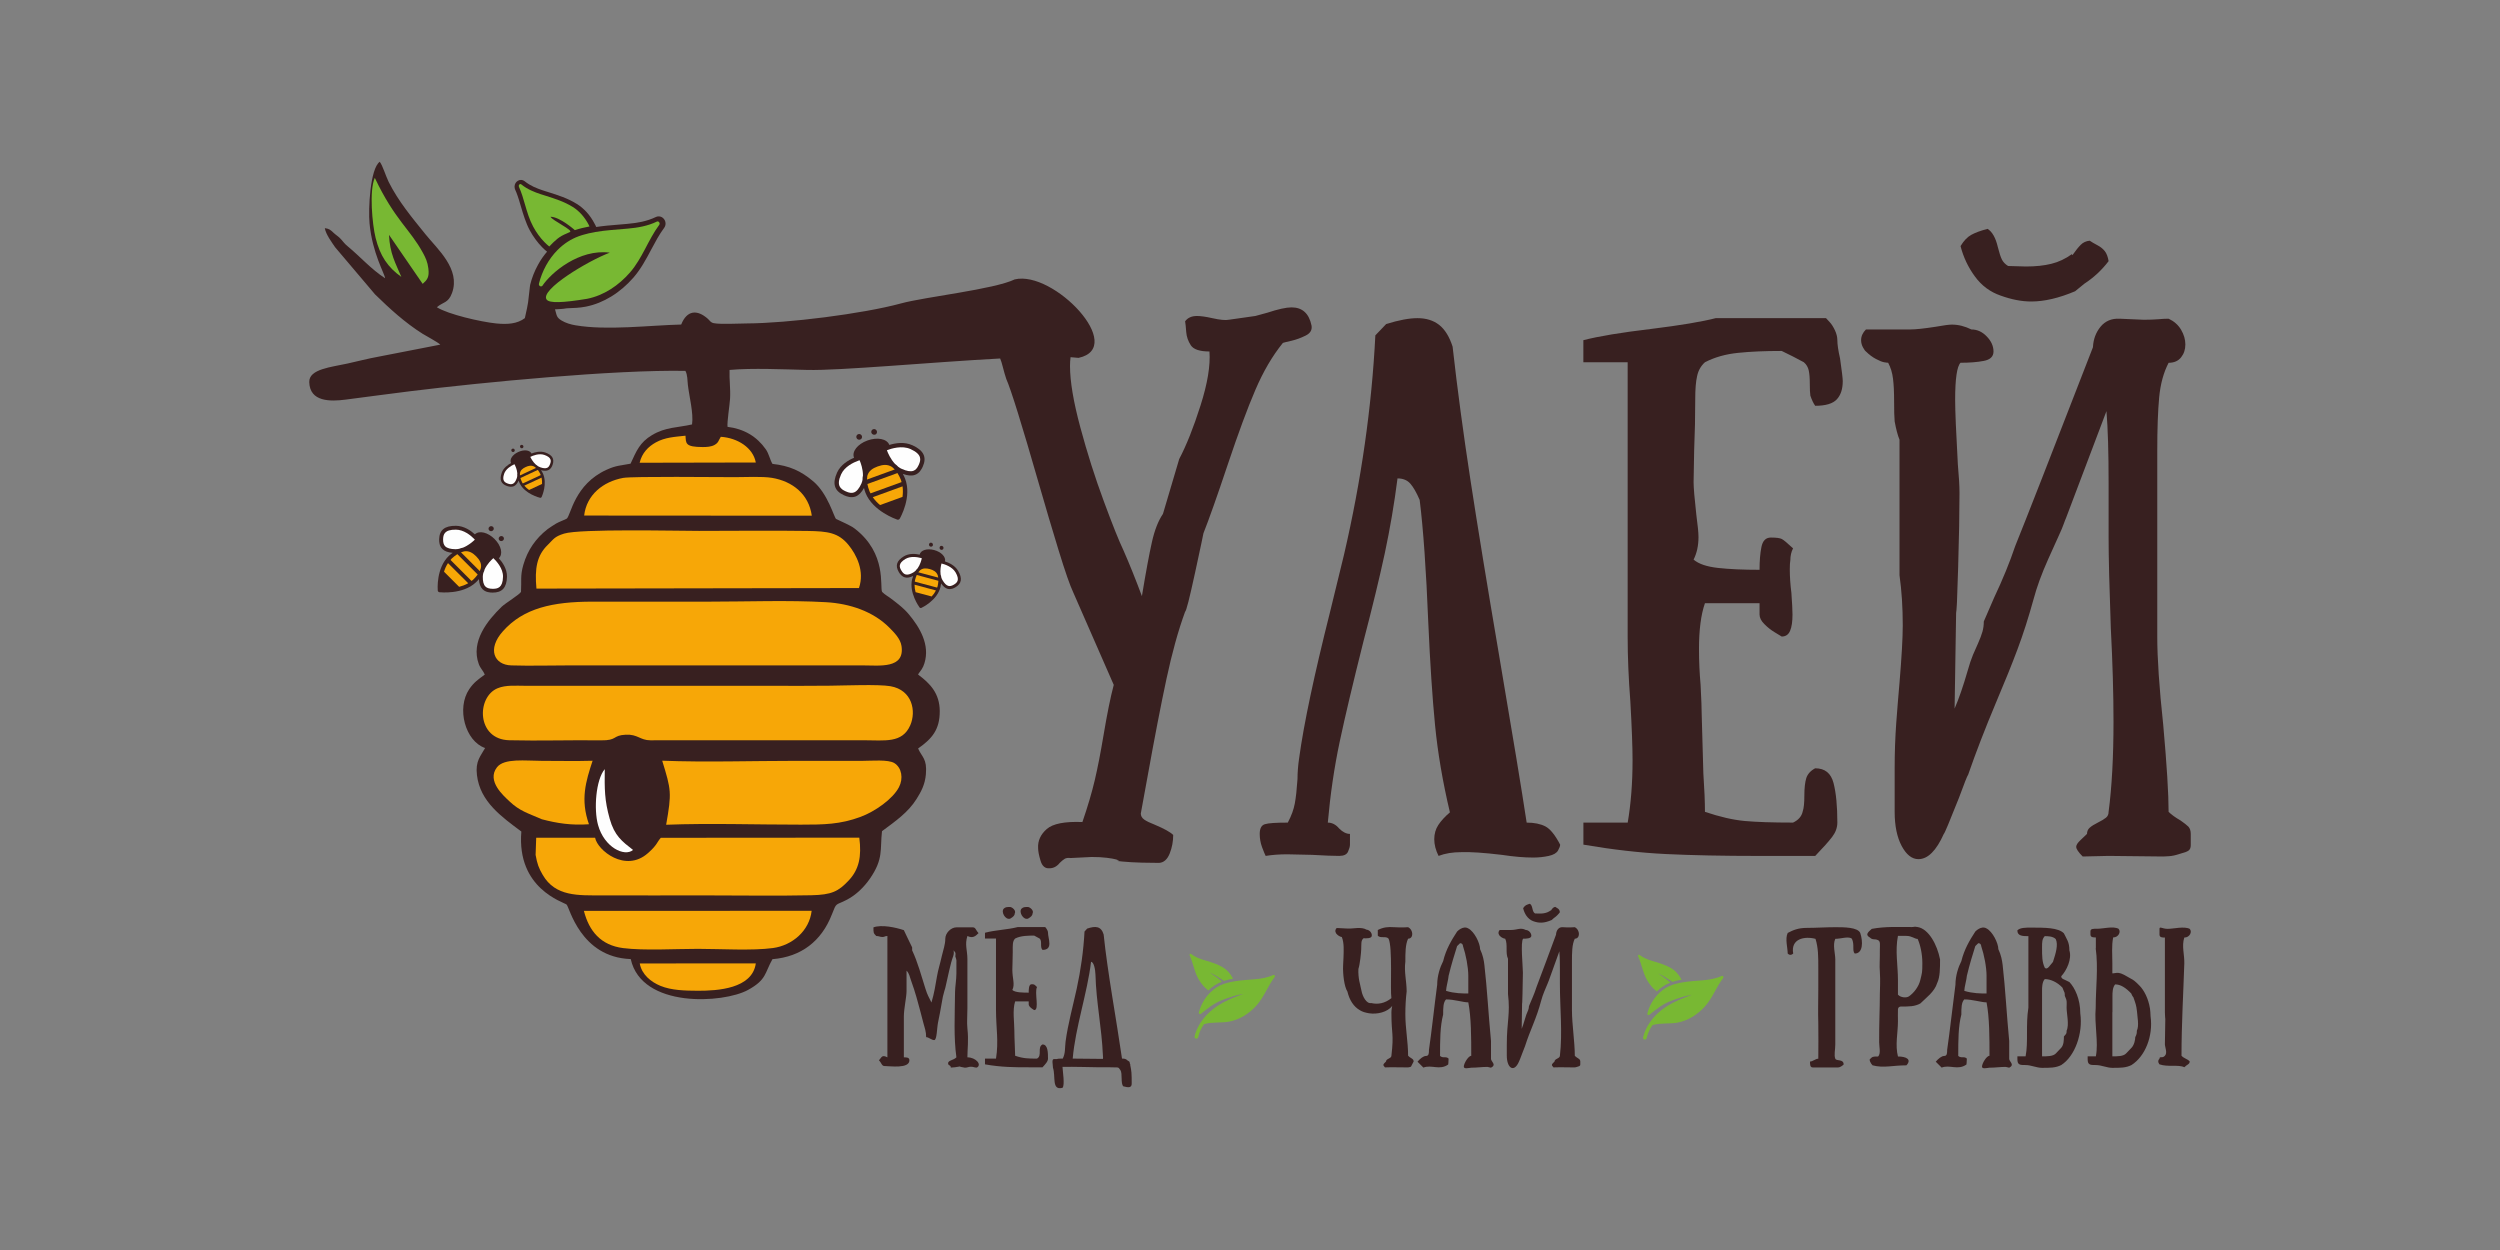 <?xml version="1.0" encoding="UTF-8"?> <svg xmlns="http://www.w3.org/2000/svg" xmlns:xlink="http://www.w3.org/1999/xlink" xmlns:xodm="http://www.corel.com/coreldraw/odm/2003" xml:space="preserve" width="500px" height="250px" version="1.1" style="shape-rendering:geometricPrecision; text-rendering:geometricPrecision; image-rendering:optimizeQuality; fill-rule:evenodd; clip-rule:evenodd" viewBox="0 0 500 250"><rect x="0" y="0" width="500" height="250" fill="#808080" stroke="none"/> <defs> <style type="text/css"> .fil0 {fill:none} .fil1 {fill:#382020} .fil3 {fill:#78B833} .fil2 {fill:#F7A707} .fil4 {fill:#FEFEFE} .fil5 {fill:#382020;fill-rule:nonzero} </style> </defs> <g id="Слой_x0020_1">  <g id="_1723190178880"> <rect class="fil0" width="500" height="250"></rect> <g> <path class="fil1" d="M257.56 164.52c0.72,-1.36 1.19,-2.64 1.4,-3.82 0.22,-1.18 0.4,-2.81 0.54,-4.89 0,-1.29 0.11,-2.69 0.33,-4.2 0.93,-6.81 2.99,-16.52 6.16,-29.14l2.81 -11.52c3.46,-14.91 5.55,-29.54 6.27,-43.88l2.16 -2.26c2.52,-0.79 4.61,-1.18 6.27,-1.18 1.73,0 3.17,0.45 4.32,1.34 1.15,0.9 2.05,2.35 2.7,4.36 0.94,8.39 2.13,17.28 3.57,26.67 1.44,9.4 3.35,21.08 5.73,35.07 2.73,16.06 4.57,27.21 5.51,33.45 1.51,0 2.75,0.25 3.73,0.75 0.97,0.5 1.96,1.72 2.97,3.66 0,0.28 -0.15,0.68 -0.43,1.18 -0.29,0.5 -0.9,0.86 -1.84,1.07 -1.01,0.22 -2.05,0.33 -3.13,0.33 -1.81,0 -3.9,-0.18 -6.27,-0.54 -3.61,-0.43 -6.31,-0.61 -8.11,-0.54 -1.73,0 -3.24,0.25 -4.54,0.75 -0.57,-1.14 -0.86,-2.25 -0.86,-3.33 0,-1.07 0.27,-2.03 0.81,-2.85 0.54,-0.82 1.31,-1.67 2.32,-2.53 -1.44,-6.09 -2.43,-11.9 -2.97,-17.42 -0.54,-5.52 -0.99,-12.33 -1.35,-20.44 -0.43,-10.68 -1.01,-18.89 -1.73,-24.63 -0.65,-1.5 -1.28,-2.6 -1.89,-3.28 -0.61,-0.68 -1.46,-1.02 -2.54,-1.02 -0.65,5.09 -1.5,10.07 -2.54,14.95 -1.05,4.88 -2.47,10.76 -4.27,17.64 -2.09,8.32 -3.68,15.02 -4.76,20.11 -1.08,5.1 -1.87,10.48 -2.37,16.14 0.86,0 1.62,0.4 2.27,1.18 0.72,0.72 1.44,1.08 2.16,1.08l0 2.15c0,0.36 -0.13,0.82 -0.38,1.39 -0.25,0.58 -0.85,0.86 -1.78,0.86 -1.16,0 -2.96,-0.07 -5.41,-0.21l-4.97 -0.11c-1.58,0 -3.03,0.11 -4.32,0.32 -0.15,-0.28 -0.38,-0.86 -0.71,-1.72 -0.32,-0.86 -0.48,-1.75 -0.48,-2.68 0,-1.08 0.34,-1.73 1.03,-1.94 0.68,-0.22 2.21,-0.32 4.59,-0.32l0 0z"></path> <path class="fil1" d="M363.04 81.16c-0.36,-0.5 -0.68,-1.18 -0.97,-2.04 -0.07,-0.5 -0.11,-1.29 -0.11,-2.37 0,-1.14 -0.07,-2.04 -0.22,-2.69 -0.14,-0.64 -0.47,-1.18 -0.97,-1.61 -1.44,-0.79 -2.92,-1.54 -4.43,-2.26 -3.32,0 -6.21,0.12 -8.7,0.38 -2.49,0.25 -4.7,0.87 -6.65,1.88 -0.8,0.72 -1.32,1.63 -1.56,2.74 -0.26,1.11 -0.38,2.64 -0.38,4.57 0,3.37 -0.07,6.85 -0.22,10.43l-0.11 6.25c0,1.07 0.18,3.22 0.54,6.45 0.29,2.15 0.44,3.65 0.44,4.52 0,1.72 -0.33,3.23 -0.98,4.51 1.01,0.87 2.65,1.42 4.92,1.67 2.27,0.25 5.03,0.37 8.27,0.37 0,-1.79 0.12,-3.31 0.38,-4.57 0.25,-1.25 0.88,-1.88 1.89,-1.88 1.08,0 1.8,0.1 2.16,0.28 0.36,0.17 1.12,0.8 2.27,1.88 -0.36,0.71 -0.54,1.5 -0.54,2.36 -0.07,0.36 -0.11,0.97 -0.11,1.83 0,1.51 0.11,3.08 0.32,4.73 0.14,2.01 0.22,3.45 0.22,4.31 0,1.43 -0.16,2.52 -0.49,3.28 -0.32,0.75 -0.88,1.13 -1.67,1.13 -0.22,-0.15 -0.69,-0.43 -1.41,-0.86 -0.72,-0.43 -1.41,-0.97 -2.05,-1.62 -0.65,-0.64 -0.97,-1.29 -0.97,-1.93l0 -2.26 -10.92 0c-0.8,2.29 -1.19,5.34 -1.19,9.14 0,2.44 0.11,4.84 0.32,7.21 0.15,2.87 0.22,4.84 0.22,5.91 0,0.29 0.11,4.2 0.33,11.73 0.21,3.15 0.32,5.73 0.32,7.74 2.96,1 5.6,1.61 7.95,1.83 2.34,0.21 5.56,0.32 9.67,0.32 1.07,-0.5 1.73,-1.25 1.94,-2.26 0.22,-0.64 0.32,-1.68 0.32,-3.12 0,-1.5 0.13,-2.67 0.38,-3.49 0.26,-0.83 0.85,-1.49 1.78,-1.99 1.96,0 3.17,0.98 3.68,2.96 0.51,1.97 0.76,4.6 0.76,7.9 0,1 -0.35,1.96 -1.03,2.85 -0.68,0.9 -1.81,2.17 -3.4,3.82l-11.13 0c-7.35,0 -13.6,-0.13 -18.75,-0.38 -5.15,-0.25 -10.65,-0.88 -16.48,-1.88l0 -4.41 8.86 0c0.65,-3.8 0.97,-7.96 0.97,-12.48 0,-2.51 -0.14,-6.41 -0.44,-11.72 -0.36,-4.66 -0.54,-9 -0.54,-13.01l0 -4.41 0 -22.05 0 -8.71 0 -19.69 -8.86 0 0 -4.41c3.03,-0.79 7.57,-1.54 13.62,-2.26 5.76,-0.71 10.05,-1.43 12.86,-2.15l22.05 0c0.14,0.15 0.39,0.41 0.75,0.81 0.36,0.39 0.71,0.93 1.03,1.61 0.32,0.68 0.49,1.35 0.49,1.99 0,0.86 0.18,2.08 0.54,3.66 0.36,2.51 0.54,4.01 0.54,4.52 0,1.57 -0.39,2.79 -1.19,3.65 -0.79,0.86 -2.23,1.29 -4.32,1.29l0 0z"></path> <path class="fil1" d="M433.72 162.37c0.58,0.57 1.37,1.14 2.38,1.72 0.72,0.5 1.24,0.91 1.57,1.23 0.31,0.33 0.48,0.81 0.48,1.46l0 2.26c0,0.5 -0.14,0.85 -0.43,1.07 -0.29,0.22 -0.87,0.43 -1.73,0.65 -0.86,0.29 -1.61,0.45 -2.21,0.48 -0.62,0.04 -1,0.06 -1.14,0.06l-10.92 -0.12 -5.18 0.12c-0.87,-0.87 -1.3,-1.51 -1.3,-1.94 0,-0.36 0.29,-0.81 0.86,-1.34 0.58,-0.54 1.01,-0.96 1.3,-1.24 0,-0.5 0.18,-0.92 0.54,-1.24 0.36,-0.32 0.9,-0.66 1.62,-1.02 0.72,-0.36 1.26,-0.68 1.62,-0.97 0.36,-0.28 0.54,-0.68 0.54,-1.19 0.65,-4.94 0.98,-10.97 0.98,-18.06 0,-5.53 -0.18,-11.76 -0.54,-18.72 -0.29,-8.17 -0.44,-14.16 -0.44,-17.96l0 -10.97c0,-6.17 -0.14,-10.97 -0.43,-14.42l-8.1 21.41c-0.08,0.14 -0.22,0.52 -0.44,1.13 -0.21,0.61 -0.54,1.38 -0.97,2.31 -0.14,0.29 -0.86,1.88 -2.16,4.79 -1.3,2.9 -2.27,5.57 -2.92,8.01 -1.01,3.66 -2.07,6.97 -3.19,9.95 -1.11,2.98 -2.54,6.51 -4.27,10.59 -2.23,5.31 -4.1,10.15 -5.61,14.52 -0.15,0.15 -0.76,1.69 -1.84,4.63 -1.88,4.74 -2.88,7.14 -3.03,7.21 -1.51,3.37 -3.2,5.05 -5.08,5.05 -1.29,0 -2.41,-0.88 -3.35,-2.64 -0.93,-1.75 -1.4,-4.03 -1.4,-6.83l0 -8.7c0,-3.16 0.11,-6.19 0.32,-9.1 0.22,-2.89 0.43,-5.57 0.65,-8 0.43,-5.17 0.65,-9 0.65,-11.51 0,-3.59 -0.22,-6.92 -0.65,-10.01l0 -16.24 0 -2.15 0 -6.46 0 -2.25c-0.36,-0.86 -0.68,-2.08 -0.97,-3.66 -0.08,-0.86 -0.11,-2.22 -0.11,-4.09 0,-1.79 -0.07,-3.28 -0.22,-4.46 -0.14,-1.19 -0.47,-2.24 -0.97,-3.18 -0.14,0 -0.41,-0.03 -0.81,-0.1 -0.4,-0.07 -0.94,-0.29 -1.62,-0.65 -0.69,-0.36 -1.36,-0.86 -2.01,-1.5 -0.13,-0.08 -0.33,-0.34 -0.59,-0.81 -0.25,-0.47 -0.38,-0.95 -0.38,-1.45 0,-0.79 0.33,-1.51 0.97,-2.15l8.87 0c1.08,0 2.77,-0.18 5.08,-0.54 1.59,-0.29 2.67,-0.43 3.24,-0.43 1.3,0 2.6,0.33 3.89,0.97 1.16,0 2.18,0.46 3.08,1.4 0.9,0.93 1.35,1.94 1.35,3.01 0,1 -0.64,1.63 -1.94,1.88 -1.3,0.25 -2.85,0.37 -4.65,0.37 -0.72,0.72 -1.08,3.2 -1.08,7.43 0,2.15 0.18,6.45 0.54,12.9 0.22,2.44 0.33,4.34 0.33,5.7 0,3.88 -0.09,8.84 -0.27,14.91 -0.18,6.05 -0.31,9.08 -0.38,9.08l0 -1.72 -0.33 20.86c0.87,-2 1.73,-4.51 2.6,-7.52 0.36,-1.29 0.72,-2.37 1.08,-3.23 0.21,-0.5 0.54,-1.23 0.97,-2.2 0.43,-0.97 0.74,-1.78 0.92,-2.43 0.18,-0.64 0.27,-1.32 0.27,-2.04l2.05 -4.73c1.73,-3.66 3.14,-7.1 4.22,-10.32 2.01,-4.96 7.2,-18.22 15.56,-39.8 0.07,-1.58 0.58,-2.94 1.51,-4.09 0.94,-1.14 2.2,-1.68 3.79,-1.61l4.86 0.21c1.15,0 2.11,-0.04 2.86,-0.1 0.76,-0.07 1.46,-0.11 2.11,-0.11 1.08,0.5 1.91,1.23 2.49,2.2 0.57,0.97 0.86,1.95 0.86,2.96 0,1 -0.29,1.86 -0.86,2.58 -0.58,0.72 -1.41,1.08 -2.49,1.08 -1.01,1.94 -1.64,4.25 -1.89,6.94 -0.25,2.69 -0.38,6.25 -0.38,10.7l0 19.57 0 17.53c0,4.38 0.4,10.26 1.19,17.64 0.72,8.04 1.08,13.84 1.08,17.43l0 0z"></path> <path class="fil1" d="M397.52 45.78c0.93,0.57 1.62,1.79 2.05,3.65 0.29,1.15 0.56,1.98 0.81,2.48 0.25,0.5 0.66,0.93 1.24,1.29l3.57 0.1c1.94,0 3.64,-0.18 5.08,-0.54 1.44,-0.35 2.81,-1 4.11,-1.93l0.1 0.21c0.65,-0.92 1.21,-1.63 1.68,-2.09 0.47,-0.47 1.06,-0.74 1.78,-0.81 0.43,0.29 0.96,0.6 1.57,0.92 0.61,0.32 1.1,0.72 1.46,1.18 0.36,0.47 0.61,1.13 0.75,1.99 -1.36,1.79 -2.99,3.3 -4.86,4.52l-1.84 1.5c-3.24,1.37 -6.16,2.05 -8.76,2.05 -1.94,0 -3.99,-0.4 -6.16,-1.19 -2.08,-0.72 -3.79,-1.99 -5.12,-3.82 -1.34,-1.82 -2.3,-3.85 -2.87,-6.07 0.65,-1.08 1.37,-1.83 2.16,-2.26 0.79,-0.43 1.87,-0.83 3.24,-1.19l0.01 0.01z"></path> <path class="fil1" d="M115.41 45.24l0 0.01c0,0 1.02,-0.29 1.12,-0.31 0.09,-0.02 0.18,-0.04 0.26,-0.06 -0.25,-0.39 -0.52,-0.74 -0.82,-1.07 -0.48,-0.54 -1.02,-0.99 -1.6,-1.35 -1.61,-1 -3.42,-1.57 -5.18,-2.13l0 0 -0.04 -0.01c-0.38,-0.12 -0.34,-0.11 -0.59,-0.19l-0.59 -0.18 0 -0.01c-0.61,-0.19 -1.3,-0.45 -2.01,-0.78 -0.18,-0.08 -0.35,-0.16 -0.52,-0.26 0.02,3.35 6.92,5.22 9.97,6.34l0 0z"></path> <path class="fil1" d="M262.31 65.13c0.14,0.87 -0.25,1.53 -1.19,1.99 -0.94,0.47 -1.87,0.81 -2.81,1.03 -0.94,0.21 -1.51,0.35 -1.73,0.43 -2.09,2.58 -3.93,5.71 -5.51,9.41 -1.59,3.69 -3.42,8.66 -5.51,14.89 -2.16,6.46 -3.79,11.05 -4.87,13.77 0,0.07 -0.55,2.69 -1.67,7.86 -1.12,5.16 -1.78,7.77 -2,7.84 -1.37,3.74 -2.61,8.22 -3.73,13.45 -1.12,5.23 -2.36,11.65 -3.73,19.25 -1.01,5.52 -1.47,8.07 -1.4,7.64 0,0.5 0.23,0.91 0.7,1.24 0.47,0.32 1.17,0.66 2.11,1.02 1.87,0.79 3.1,1.47 3.67,2.04 0,1.29 -0.23,2.53 -0.7,3.71 -0.47,1.18 -1.17,1.81 -2.11,1.88 -0.94,0 -2.11,-0.02 -3.51,-0.05 -1.41,-0.04 -2.68,-0.11 -3.84,-0.22 -1.15,-0.1 -1.37,-0.16 -0.65,-0.16 -0.07,-0.07 -0.28,-0.16 -0.64,-0.27 -0.36,-0.1 -0.98,-0.21 -1.84,-0.32 -0.87,-0.11 -1.88,-0.16 -3.03,-0.16l-4.21 0.21c-0.51,-0.07 -0.9,-0.01 -1.19,0.17 -0.29,0.18 -0.61,0.44 -0.97,0.8 -0.58,0.72 -1.27,1.08 -2.06,1.08 -0.86,0.07 -1.46,-0.43 -1.78,-1.51 -0.33,-1.07 -0.49,-1.93 -0.49,-2.58 -0.07,-1.43 0.51,-2.69 1.73,-3.76 1.23,-1.08 3.6,-1.54 7.13,-1.4 1.09,-3.16 1.91,-5.97 2.49,-8.44 0.58,-2.48 1.15,-5.44 1.73,-8.88 0.72,-4.3 1.4,-7.67 2.05,-10.11l-8.1 -18.5c-0.65,-1.36 -1.62,-4.16 -2.92,-8.39 -1.3,-4.23 -2.59,-8.6 -3.89,-13.12 -3.46,-12.05 -5.66,-19.11 -6.59,-21.19 -0.22,-0.64 -0.45,-1.47 -0.71,-2.47 -0.15,-0.63 -0.33,-1.17 -0.51,-1.61 -13.98,0.75 -32,2.45 -38.58,2.29 -4.66,-0.11 -11.01,-0.41 -15.54,0 -0.08,1.84 0.22,3.74 0.1,5.78 -0.08,1.29 -0.63,4.73 -0.5,5.6 3.29,0.41 5.83,1.91 7.64,4.48 0.65,0.92 0.82,2.06 1.34,2.93 3.37,0.37 5.68,1.39 8.17,3.5 2.93,2.48 4.13,7.15 4.55,7.51 0.03,0.03 1.74,0.82 1.95,0.92 0.76,0.4 1.15,0.53 1.82,1.04 6.44,4.98 4.94,11.61 5.44,12.63 0.61,0.62 1.19,0.87 1.89,1.42 1.31,1.01 2.43,1.83 3.47,3.08 2.15,2.57 4.27,6.09 3.1,9.79 -0.15,0.49 -0.29,0.78 -0.55,1.2l-0.49 0.68c-0.19,0.3 -0.05,0.01 -0.22,0.37 2.44,1.8 4.31,3.79 4.33,7.3 0.02,3.74 -1.59,5.56 -4.33,7.48 0.77,1.76 1.82,2.01 1.56,5.13 -0.17,2.08 -0.96,3.52 -1.87,4.97 -1.68,2.68 -4.16,4.4 -6.91,6.44 -0.42,3.67 0.34,5.5 -2.4,9.47 -1.19,1.72 -2.78,3.28 -4.62,4.24 -2.36,1.23 -2.01,0.39 -3.02,2.98 -2.06,5.28 -6.08,8.43 -11.87,8.91 -1.58,2.79 -1.13,4.08 -4.88,6.15 -4.91,2.7 -21.27,3.74 -23.46,-6.17 -10.1,-0.35 -12.27,-10.45 -12.83,-10.9 -0.64,-0.53 -10.01,-3.15 -9.05,-14.61 -3.92,-2.93 -8.26,-5.96 -8.88,-11.29 -0.35,-2.84 0.76,-3.81 1.63,-5.41 -3.97,-1.36 -5.77,-7.95 -3.16,-11.79 0.9,-1.31 1.72,-1.9 3.1,-2.9 -0.29,-0.74 -0.87,-1.21 -1.2,-2.09 -1.66,-4.53 1.73,-8.73 4.6,-11.5 0.71,-0.68 3.61,-2.45 3.84,-2.95 0.14,-2.17 -0.18,-3.16 0.46,-5.38 0.87,-3.01 2.5,-5.32 4.85,-7.16 0.45,-0.35 1.19,-0.79 1.74,-1.14 0.5,-0.31 1.89,-0.81 2.1,-0.97 0.82,-0.64 1.51,-6.87 8,-9.79 1.92,-0.87 2.7,-0.8 4.76,-1.2 1.19,-2.55 1.82,-4.24 4.3,-5.72 2.74,-1.63 5.12,-1.47 8,-2.13 0.33,-2.21 -0.58,-5.63 -0.84,-7.95 -0.09,-0.86 -0.06,-1.99 -0.49,-2.76 -14.13,-0.26 -40.53,2.28 -55.04,4.07 -4.28,0.52 -8.68,1.14 -12.94,1.68 -3.01,0.39 -7.15,0.48 -7.25,-3.51 -0.07,-2.62 4.43,-2.99 7.66,-3.71 2.02,-0.45 4.1,-0.99 6.09,-1.35l12.46 -2.43c-0.6,-0.56 -2.68,-1.63 -3.57,-2.19 -3.54,-2.24 -6.55,-5 -9.48,-7.86l-7.98 -9.42c-0.69,-1.02 -1.87,-2.59 -2.07,-3.83 0.9,0.12 1.15,0.36 1.79,0.97 0.52,0.48 0.94,0.68 1.45,1.25 0.54,0.6 0.7,0.89 1.31,1.39 2.55,2.11 4.7,4.59 7.51,6.42 -0.07,-0.91 -2.54,-4.94 -3.11,-10.95 -0.28,-2.93 0.12,-11 2.04,-12.35 0.58,0.74 1.23,2.91 1.77,4 1.98,3.96 4.68,7.15 7.35,10.47 2.41,3 7.07,6.97 5.34,11.76 -0.75,2.07 -1.8,1.78 -3.04,2.86 2.25,1.43 8.81,2.93 11.84,3.24 2.28,0.23 4.24,0.09 5.76,-1.06 0.81,-3.59 0.58,-2.72 1.01,-6.3 0,-0.11 0.02,-0.23 0.05,-0.36l0 0c0.35,-1.42 0.89,-2.79 1.6,-4.06 0.5,-0.92 1.1,-1.78 1.78,-2.57 -0.17,-0.14 -0.32,-0.27 -0.46,-0.39 -0.15,-0.14 -0.32,-0.3 -0.51,-0.49 -0.47,-0.48 -0.92,-1.01 -1.33,-1.57 -0.41,-0.56 -0.8,-1.17 -1.15,-1.81 -0.41,-0.76 -0.73,-1.55 -1.01,-2.35 -0.29,-0.81 -0.51,-1.57 -0.73,-2.31l0 0 0 0c-0.13,-0.48 -0.28,-0.96 -0.43,-1.44l-0.25 -0.76c-0.15,-0.45 -0.32,-0.88 -0.51,-1.29 -0.04,-0.1 -0.07,-0.19 -0.09,-0.28 -0.02,-0.09 -0.03,-0.19 -0.03,-0.3l-0.01 0 0 -0.01 0.01 -0.01c0,-0.13 0.02,-0.25 0.05,-0.37 0.04,-0.13 0.09,-0.24 0.15,-0.35 0.11,-0.18 0.27,-0.33 0.45,-0.44 0.19,-0.12 0.41,-0.18 0.63,-0.18 0.14,0 0.28,0.02 0.42,0.08 0.13,0.05 0.25,0.12 0.36,0.21 0.54,0.44 1.16,0.8 1.77,1.09 0.63,0.29 1.25,0.52 1.8,0.7l0.01 0c0.38,0.12 0.54,0.17 0.57,0.19l0.53 0.16 0 0 0.05 0.02c1.88,0.59 3.83,1.21 5.63,2.33 0.74,0.45 1.42,1.03 2.03,1.7 0.6,0.67 1.13,1.44 1.57,2.3 0.03,0.04 0.06,0.1 0.09,0.17l0.01 0c0.02,0.06 0.05,0.12 0.09,0.19l0.12 0.27c1.5,-0.23 2.98,-0.35 4.47,-0.47 0.55,-0.05 1.1,-0.09 1.74,-0.15 0.98,-0.09 1.98,-0.22 2.95,-0.43 0.95,-0.22 1.88,-0.51 2.74,-0.93 0.1,-0.05 0.19,-0.08 0.29,-0.11l0 0c0.11,-0.02 0.21,-0.03 0.31,-0.03 0.31,0 0.6,0.11 0.83,0.3 0.16,0.13 0.3,0.3 0.39,0.49 0.1,0.2 0.15,0.42 0.15,0.65 0,0.29 -0.09,0.6 -0.29,0.87 -0.99,1.33 -1.78,2.83 -2.58,4.33 -1.03,1.94 -2.06,3.88 -3.56,5.61 -1.29,1.47 -2.78,2.77 -4.44,3.78 -1.56,0.96 -3.26,1.66 -5.06,2.02 -1.25,0.25 -2.52,0.29 -3.8,0.33 -0.91,0.17 -1.7,0.16 -2.38,0.21 0.37,1.23 0.26,1.61 1.35,2.26 0.79,0.47 1.78,0.77 2.73,0.93 6.32,1.08 14.78,0.01 21.16,-0.15 1.16,-2.92 3.22,-3 5.29,-1.18 0.48,0.42 0.56,0.78 1.24,0.91 1.28,0.26 5.19,0.06 6.62,0.05 8.13,-0.04 23.12,-1.91 30.84,-4.01 4.84,-1.32 18.54,-2.79 22.72,-4.8 7.82,-1.84 22.44,13.59 12.76,15.7 -0.47,-0.05 -1.01,-0.1 -1.6,-0.14 -0.07,0.53 -0.11,1.11 -0.11,1.76 0,3.08 0.69,7.17 2.06,12.26 1.37,5.09 2.93,10.02 4.7,14.79 1.76,4.77 3.08,8.05 3.94,9.84 1.23,2.8 2.45,5.85 3.68,9.14 0.79,-4.8 1.46,-8.4 2,-10.8 0.54,-2.41 1.28,-4.29 2.21,-5.65l3.25 -10.97c1.44,-2.73 2.86,-6.29 4.26,-10.7 1.41,-4.41 2,-8.02 1.79,-10.81 -1.95,0 -3.19,-0.42 -3.73,-1.24 -0.54,-0.83 -0.85,-1.72 -0.92,-2.69 -0.07,-0.97 -0.14,-1.67 -0.22,-2.1 0.51,-0.71 1.3,-1.07 2.38,-1.07 0.72,0 1.73,0.14 3.03,0.43 1.58,0.36 2.7,0.46 3.35,0.32l5.29 -0.75 2.38 -0.65c2.16,-0.71 3.78,-1.07 4.86,-1.07 2.17,0 3.5,1.22 4,3.65l0 0z"></path> <path class="fil2" d="M165.21 120.44c4.76,0.27 9.46,1.85 12.68,5.11 0.92,0.93 2.19,2.18 2.41,3.64 0.7,4.62 -4.41,3.89 -7.75,3.89l-58.68 0c-3.84,0 -7.8,0.12 -11.62,0 -3.38,-0.09 -4.9,-3.22 -1.65,-6.85 4.1,-4.61 9.92,-5.89 17.85,-5.9 7.79,-0.01 15.61,0 23.43,0 7.57,0 15.85,-0.32 23.33,0.11l0 0z"></path> <path class="fil2" d="M178.08 137.24c4.42,0.77 5.19,5.03 3.97,7.82 -1.6,3.64 -5.07,2.99 -9.31,2.99l-42.68 0.01c-2.05,-0.01 -2.5,-1.24 -4.93,-1.12 -2.7,0.14 -1.6,1.18 -4.96,1.13 -6.06,-0.08 -12.33,0.13 -18.31,-0.02 -6.59,-0.15 -6.59,-8.66 -2.34,-10.4 1.67,-0.69 3.7,-0.49 5.59,-0.49l48.77 0c4.06,0 8.14,0.04 12.19,-0.02 2.84,-0.03 9.62,-0.31 12.01,0.1l0 0z"></path> <path class="fil2" d="M171.79 117.61l-64.5 0.11c-0.37,-4 0.05,-6.62 2.3,-8.78 1.12,-1.09 1.26,-1.61 3.23,-2.22 3.21,-1 22.64,-0.54 26.97,-0.54 7.21,0 14.5,-0.1 21.71,0.01 4.06,0.06 6.19,0.33 8.22,2.82 1.52,1.87 3.26,5.16 2.07,8.6z"></path> <path class="fil2" d="M107.12 170.98l0.12 -3.43 11.78 0c0.48,2.53 6.07,7.04 10.54,3.1 1.92,-1.68 1.78,-2.17 2.6,-3.09l39.7 -0.03c0.49,3.77 -0.06,6.35 -2.08,8.52 -2.1,2.25 -3.44,2.91 -7.53,3 -6.94,0.15 -13.98,0.03 -20.94,0.03 -6.98,0 -13.97,0.02 -20.95,0 -4.66,-0.02 -9.27,0.29 -11.82,-4.11 -0.77,-1.32 -1.1,-2.16 -1.42,-3.99z"></path> <path class="fil2" d="M133.23 164.95c1.13,-6.43 1.02,-6.92 -0.79,-12.81 8.7,0.34 18.01,0.03 26.77,0.03 4.45,-0.01 8.89,0 13.34,0 1.68,0 5.11,-0.31 6.32,0.45 1.49,0.93 1.83,3.08 0.92,4.82 -1.23,2.37 -4.81,4.87 -7.67,5.93 -4.08,1.52 -7.37,1.56 -11.95,1.56 -8.83,0.01 -18.18,-0.32 -26.94,0.02l0 0z"></path> <path class="fil2" d="M162.36 103.14l-45.53 -0.03c0.48,-4.15 3.79,-6.79 7.8,-7.53 1.88,-0.34 19.02,-0.15 22.39,-0.15 2.1,0 5.41,-0.18 7.38,0.14 4.1,0.69 7.37,3.26 7.96,7.57l0 0z"></path> <path class="fil2" d="M116.78 182.18l45.55 -0.02c-0.45,3.99 -3.84,6.92 -7.75,7.45 -4.11,0.56 -10.63,0.16 -14.99,0.16 -4.4,0 -10.79,0.38 -14.96,-0.15 -4.47,-0.57 -6.81,-3.39 -7.85,-7.44l0 0z"></path> <path class="fil2" d="M117.79 164.85c-3.52,0.25 -6.36,-0.19 -9.43,-1 -2.77,-1.22 -4.41,-1.62 -6.5,-3.61 -1.03,-0.99 -4.62,-4.02 -2.46,-6.79 1.45,-1.86 5.72,-1.28 8.96,-1.28 3.35,0 6.81,0.08 10.16,-0.02 -1.38,4.2 -2.47,7.76 -0.73,12.7l0 0z"></path> <path class="fil2" d="M127.95 192.69l23.21 -0.01c-0.7,5.09 -7.7,5.48 -11.57,5.47 -2.57,-0.01 -5.3,-0.07 -7.5,-0.98 -1.87,-0.77 -3.74,-2.24 -4.14,-4.48l0 0z"></path> <path class="fil3" d="M84.54 56.78l-6.74 -9.81c0.17,3.77 1.3,5.64 2.47,8.41 -2.72,-1.92 -4.26,-4.21 -5.15,-7.81 -0.67,-2.68 -1.3,-9.52 -0.16,-12 4.02,8.47 7.05,10.24 9.64,15.03 0.55,1.01 0.91,1.8 1.07,3.08 0.23,1.8 -0.26,2.31 -1.13,3.09l0 0.01z"></path> <path class="fil2" d="M144.16 87.36c3.41,0.23 6.46,2.21 7,5.14l-23.23 0.05c0.46,-1.97 1.75,-3.25 3.24,-4.07 1.85,-1.02 3.73,-1.1 5.93,-1.34 0.1,1.54 -0.09,2.26 3.45,2.27 0.81,0 1.68,-0.05 2.35,-0.42 0.82,-0.46 0.77,-0.86 1.26,-1.63z"></path> <path class="fil4" d="M126.61 169.99c-1.7,1.45 -5.78,-0.53 -7,-4.99 -0.88,-3.15 -0.44,-9.06 1.34,-11.17 -0.04,4.03 -0.06,6.18 0.99,9.93 0.95,3.41 2.5,4.54 4.67,6.23z"></path> <path class="fil3" d="M108.9 48.43c0.31,0.32 0.62,0.6 0.95,0.87l0.01 -0.01c0.01,-0.01 0.01,-0.01 0.02,-0.02 1.27,-1.31 1.93,-1.95 3.52,-2.6 0.01,-0.01 0.57,-0.26 0.58,-0.26 0.78,-0.33 -3.54,-2.31 -3.88,-3.06 1.91,0.03 4.86,2.68 4.87,2.68 0.95,-0.32 1.92,-0.55 2.9,-0.73 0,0 0.01,-0.01 0.01,-0.01 0.01,0 0.02,0 0.02,0 -0.05,-0.11 -0.1,-0.22 -0.16,-0.33 -0.8,-1.53 -1.9,-2.77 -3.19,-3.57 -1.68,-1.05 -3.54,-1.64 -5.33,-2.21 -0.38,-0.11 -0.76,-0.24 -1.14,-0.36 -1.14,-0.38 -2.6,-0.94 -3.81,-1.93 -0.06,-0.05 -0.12,-0.08 -0.19,-0.08 -0.11,0 -0.22,0.06 -0.28,0.17 -0.03,0.06 -0.05,0.12 -0.05,0.19l0 0.01c0,0.06 0.01,0.11 0.03,0.17 0.52,1.14 0.88,2.38 1.22,3.57 0.43,1.48 0.88,3.01 1.63,4.4 0.64,1.19 1.41,2.24 2.27,3.12l0 -0.01z"></path> <path class="fil3" d="M131.52 44.28c-0.06,0 -0.12,0.01 -0.18,0.05 -1.79,0.88 -3.84,1.22 -5.76,1.39 -2.21,0.21 -4.41,0.31 -6.58,0.69 0,0.01 -0.01,0.01 -0.01,0.01 -0.01,0 -0.02,0.01 -0.02,0.01 -0.81,0.13 -1.61,0.31 -2.4,0.55 -0.01,0 -0.01,0 -0.02,0.01 -0.01,0 -0.01,0 -0.02,0 -0.18,0.05 -0.35,0.11 -0.53,0.17 -0.07,0.02 -0.13,0.04 -0.2,0.07 0,0 -0.01,0 -0.02,0 0,0.01 -0.01,0.01 -0.01,0.01 -1.6,0.58 -3.02,1.52 -4.22,2.72 0,0.01 -0.01,0.01 -0.01,0.02l-0.02 0.01c-1.8,1.81 -3.1,4.2 -3.73,6.74 -0.08,0.3 0.15,0.55 0.4,0.55 0.09,0 0.19,-0.03 0.27,-0.1 1.75,-2.65 7.39,-7.45 13.5,-6.65 -4.3,1.6 -14.01,7.42 -12.64,9.37 0.54,0.77 3.24,0.66 8.1,-0.14 3.35,-0.67 6.31,-2.66 8.59,-5.28 2.47,-2.85 3.61,-6.5 5.83,-9.5 0.22,-0.3 -0.01,-0.7 -0.32,-0.7l0 0z"></path> <g> <path class="fil1" d="M101.4 115.36c0.03,-1.56 -0.9,-2.9 -1.64,-3.72 0.01,-0.01 0.01,0 0.02,-0.01 0.86,-0.8 0.48,-2.48 -0.86,-3.82 -1.34,-1.34 -3.06,-1.76 -3.92,-0.96 0,0.01 0,0.02 -0.01,0.03 -0.83,-0.76 -2.18,-1.7 -3.79,-1.72 -2.25,-0.02 -3.32,0.83 -3.37,2.69 -0.01,0.54 0.04,1.35 0.64,1.95 0.44,0.44 1.13,0.69 2.06,0.77 -0.24,0.18 -0.47,0.34 -0.72,0.57 -2.61,2.45 -2.27,6.78 -2.26,6.96 0.01,0.09 0.05,0.17 0.1,0.23l0.01 0 0.01 0.01c0.06,0.06 0.14,0.1 0.23,0.11 0.19,0.01 4.65,0.49 7.26,-1.96 0.25,-0.23 0.43,-0.44 0.63,-0.66 0.05,0.9 0.28,1.57 0.73,2.02 0.59,0.59 1.42,0.67 1.99,0.67 1.92,0.02 2.83,-0.99 2.89,-3.16l0 0z"></path> <path class="fil4" d="M98.52 117.76c-0.67,-0.01 -1.13,-0.15 -1.43,-0.45 -0.38,-0.37 -0.55,-1.05 -0.53,-2 0,-0.24 0.05,-0.47 0.1,-0.7 0.13,-0.27 0.22,-0.51 0.27,-0.75 0.49,-1.04 1.32,-1.86 1.74,-2.23 0.59,0.56 1.97,2.05 1.93,3.73 -0.05,2.23 -1.1,2.41 -2.08,2.4l0 0z"></path> <path class="fil4" d="M91.09 109.84c-0.99,-0.01 -1.68,-0.21 -2.05,-0.58 -0.3,-0.3 -0.43,-0.75 -0.42,-1.4 0.03,-0.95 0.24,-1.95 2.56,-1.93 1.58,0.01 2.96,1.15 3.63,1.83 0.06,0.06 0.11,0.12 0.16,0.17 -0.4,0.39 -1.28,1.16 -2.37,1.6 -0.25,0.05 -0.51,0.12 -0.78,0.23 -0.24,0.05 -0.48,0.08 -0.73,0.08l0 0z"></path> <path class="fil2" d="M95.96 114.22l-3.76 -3.76c0.22,-0.06 0.43,-0.12 0.64,-0.19 0.98,-0.16 1.74,0.34 2.39,0.99 0.65,0.66 1.14,1.4 0.95,2.35 -0.09,0.2 -0.16,0.4 -0.22,0.61z"></path> <path class="fil2" d="M90.1 112c0.09,-0.1 0.16,-0.21 0.26,-0.31 0.4,-0.37 0.76,-0.63 1.11,-0.86l4.07 4.08c-0.24,0.32 -0.53,0.66 -0.92,1.04 -0.1,0.09 -0.22,0.16 -0.32,0.24l-4.2 -4.2 0 0.01z"></path> <path class="fil2" d="M91.82 117.37c-0.01,0 0,-0.01 -0.01,-0.02l-3 -3c0,0 -0.01,0 -0.01,0 0.18,-0.6 0.44,-1.19 0.8,-1.73l4.04 4.03c-0.58,0.33 -1.2,0.56 -1.82,0.72z"></path> <path class="fil1" d="M98.61 105.38c0.2,0.2 0.2,0.52 -0.02,0.71 -0.2,0.2 -0.54,0.2 -0.74,0 -0.2,-0.2 -0.19,-0.52 0.02,-0.72 0.21,-0.19 0.54,-0.19 0.74,0.01l0 0z"></path> <path class="fil1" d="M100.64 107.36c0.2,0.2 0.2,0.52 -0.02,0.72 -0.21,0.19 -0.54,0.19 -0.74,-0.01 -0.2,-0.2 -0.19,-0.52 0.02,-0.72 0.21,-0.19 0.54,-0.19 0.74,0.01l0 0z"></path> </g> <g> <path class="fil1" d="M109.05 90.5c-1.01,-0.35 -2.07,-0.06 -2.76,0.21 0,-0.01 0,-0.01 0,-0.02 -0.35,-0.69 -1.51,-0.82 -2.66,-0.28 -1.15,0.53 -1.77,1.49 -1.42,2.19 0,0 0.01,0 0.01,0.01 -0.66,0.35 -1.54,0.98 -1.88,1.96 -0.48,1.37 -0.14,2.21 1.06,2.63 0.36,0.12 0.89,0.26 1.39,0.03 0.38,-0.18 0.68,-0.55 0.93,-1.1 0.07,0.18 0.13,0.36 0.23,0.56 1.06,2.12 3.95,2.84 4.07,2.87 0.06,0.01 0.12,0 0.17,-0.02l0 0 0 0c0.06,-0.03 0.1,-0.07 0.13,-0.12 0.05,-0.11 1.26,-2.74 0.2,-4.86 -0.1,-0.2 -0.2,-0.36 -0.31,-0.52 0.6,0.16 1.09,0.16 1.47,-0.02 0.51,-0.24 0.73,-0.73 0.84,-1.07 0.41,-1.17 -0.06,-1.95 -1.47,-2.45l0 0z"></path> <path class="fil4" d="M110.03 92.77c-0.15,0.42 -0.33,0.67 -0.59,0.79 -0.32,0.15 -0.79,0.11 -1.41,-0.11 -0.15,-0.05 -0.3,-0.13 -0.44,-0.21 -0.14,-0.13 -0.28,-0.24 -0.42,-0.32 -0.58,-0.52 -0.95,-1.21 -1.11,-1.54 0.49,-0.25 1.74,-0.77 2.83,-0.39 1.44,0.51 1.35,1.19 1.14,1.78l0 0z"></path> <path class="fil4" d="M103.36 95.63c-0.21,0.61 -0.47,0.99 -0.8,1.13 -0.25,0.12 -0.57,0.11 -0.99,-0.04 -0.61,-0.22 -1.22,-0.56 -0.74,-1.97 0.34,-0.97 1.35,-1.57 1.93,-1.84 0.05,-0.02 0.1,-0.04 0.14,-0.06 0.17,0.33 0.5,1.03 0.56,1.79 -0.02,0.17 -0.03,0.34 -0.01,0.53 -0.01,0.16 -0.04,0.31 -0.09,0.46z"></path> <path class="fil2" d="M107.2 93.59l-3.22 1.5c0.01,-0.15 0.02,-0.29 0.01,-0.43 0.1,-0.64 0.58,-0.99 1.14,-1.25 0.56,-0.26 1.13,-0.4 1.72,-0.09 0.11,0.1 0.22,0.18 0.35,0.27z"></path> <path class="fil2" d="M104.56 96.69c-0.05,-0.07 -0.1,-0.14 -0.14,-0.22 -0.16,-0.33 -0.26,-0.6 -0.34,-0.86l3.48 -1.63c0.17,0.22 0.33,0.47 0.49,0.79 0.04,0.08 0.06,0.17 0.1,0.25l-3.59 1.67 0 0z"></path> <path class="fil2" d="M108.41 96.79c0,0 -0.01,0 -0.01,0l-2.57 1.2c0,0 0,0.01 -0.01,0.01 -0.35,-0.24 -0.67,-0.53 -0.96,-0.87l3.45 -1.6c0.1,0.42 0.12,0.85 0.1,1.26l0 0z"></path> <path class="fil1" d="M102.47 89.75c0.17,-0.08 0.38,0 0.45,0.18 0.08,0.18 0,0.38 -0.17,0.45 -0.18,0.07 -0.38,-0.01 -0.46,-0.18 -0.08,-0.18 0,-0.38 0.18,-0.45l0 0z"></path> <path class="fil1" d="M104.2 89c0.18,-0.08 0.38,0 0.46,0.18 0.08,0.18 0,0.38 -0.17,0.45 -0.18,0.07 -0.38,-0.01 -0.46,-0.19 -0.08,-0.17 0,-0.37 0.17,-0.44z"></path> </g> <g> <path class="fil1" d="M182.47 89.05c-1.63,-0.75 -3.42,-0.43 -4.61,-0.06 -0.01,-0.01 0,-0.02 0,-0.03 -0.48,-1.2 -2.4,-1.58 -4.38,-0.86 -1.98,0.72 -3.15,2.22 -2.68,3.43 0.01,0.01 0.02,0 0.02,0.02 -1.14,0.48 -2.7,1.39 -3.41,2.97 -0.99,2.22 -0.55,3.65 1.38,4.53 0.57,0.26 1.44,0.57 2.32,0.25 0.65,-0.25 1.2,-0.81 1.69,-1.7 0.09,0.32 0.16,0.62 0.3,0.97 1.45,3.67 6.14,5.28 6.34,5.35 0.1,0.03 0.19,0.03 0.28,0l0.01 -0.01 0 0c0.1,-0.03 0.17,-0.09 0.22,-0.18 0.1,-0.18 2.5,-4.37 1.05,-8.04 -0.13,-0.35 -0.28,-0.62 -0.43,-0.91 0.96,0.35 1.77,0.43 2.43,0.19 0.88,-0.32 1.31,-1.1 1.56,-1.66 0.84,-1.89 0.17,-3.24 -2.09,-4.27l0 0.01z"></path> <path class="fil4" d="M183.76 92.95c-0.3,0.67 -0.64,1.06 -1.08,1.21 -0.55,0.2 -1.33,0.07 -2.32,-0.38 -0.26,-0.1 -0.49,-0.25 -0.7,-0.41 -0.22,-0.24 -0.44,-0.44 -0.67,-0.6 -0.88,-0.95 -1.4,-2.14 -1.61,-2.72 0.84,-0.33 3,-1.02 4.74,-0.23 2.33,1.06 2.07,2.17 1.64,3.13l0 0z"></path> <path class="fil4" d="M172.27 96.73c-0.43,0.96 -0.93,1.56 -1.48,1.76 -0.45,0.17 -0.97,0.09 -1.65,-0.22 -0.98,-0.44 -1.95,-1.11 -0.93,-3.38 0.69,-1.56 2.47,-2.4 3.47,-2.76 0.08,-0.03 0.17,-0.07 0.24,-0.08 0.24,0.56 0.68,1.78 0.67,3.05 -0.06,0.27 -0.1,0.55 -0.09,0.88 -0.05,0.25 -0.12,0.51 -0.23,0.75z"></path> <path class="fil2" d="M178.95 93.89l-5.56 2.02c0.03,-0.24 0.07,-0.48 0.07,-0.71 0.27,-1.05 1.11,-1.56 2.07,-1.91 0.97,-0.35 1.95,-0.5 2.88,0.11 0.16,0.17 0.34,0.33 0.54,0.49z"></path> <path class="fil2" d="M174.11 98.67c-0.06,-0.13 -0.15,-0.25 -0.2,-0.39 -0.22,-0.56 -0.35,-1.04 -0.43,-1.48l6.01 -2.19c0.24,0.38 0.48,0.82 0.7,1.38 0.05,0.14 0.08,0.28 0.12,0.43l-6.2 2.25 0 0z"></path> <path class="fil2" d="M180.5 99.39c-0.01,0 -0.02,-0.01 -0.03,0l-4.43 1.61c-0.01,0 -0.01,0.01 -0.02,0.02 -0.54,-0.45 -1.04,-0.98 -1.47,-1.58l5.96 -2.17c0.1,0.72 0.08,1.43 -0.01,2.12l0 0z"></path> <path class="fil1" d="M171.65 86.83c0.3,-0.1 0.63,0.07 0.73,0.37 0.1,0.3 -0.05,0.62 -0.36,0.72 -0.3,0.1 -0.63,-0.07 -0.73,-0.37 -0.1,-0.3 0.06,-0.62 0.36,-0.72l0 0z"></path> <path class="fil1" d="M174.64 85.84c0.31,-0.1 0.63,0.07 0.73,0.37 0.11,0.3 -0.05,0.62 -0.35,0.72 -0.3,0.09 -0.63,-0.07 -0.74,-0.37 -0.1,-0.3 0.06,-0.62 0.36,-0.72z"></path> </g> <g> <path class="fil1" d="M191.62 114.16c-0.64,-1.07 -1.8,-1.61 -2.63,-1.88 0.01,-0.01 0.01,-0.01 0.01,-0.01 0.21,-0.88 -0.74,-1.87 -2.16,-2.26 -1.42,-0.38 -2.7,0.02 -2.91,0.9 0,0 0,0.01 0,0.02 -0.85,-0.19 -2.11,-0.29 -3.15,0.33 -1.45,0.87 -1.77,1.87 -1.02,3.15 0.22,0.38 0.6,0.9 1.23,1.07 0.47,0.13 1.02,0.02 1.64,-0.29 -0.07,0.22 -0.15,0.42 -0.21,0.68 -0.64,2.68 1.4,5.49 1.48,5.6 0.05,0.07 0.1,0.1 0.17,0.12l0 0 0.01 0c0.06,0.02 0.13,0.02 0.19,-0.01 0.13,-0.06 3.19,-1.5 3.83,-4.19 0.06,-0.26 0.09,-0.47 0.12,-0.7 0.41,0.59 0.84,0.96 1.32,1.08 0.63,0.17 1.19,-0.1 1.56,-0.32 1.24,-0.74 1.4,-1.79 0.52,-3.29l0 0z"></path> <path class="fil4" d="M190.79 116.92c-0.44,0.26 -0.79,0.35 -1.11,0.26 -0.4,-0.1 -0.79,-0.49 -1.18,-1.15 -0.1,-0.16 -0.17,-0.34 -0.23,-0.51 -0.03,-0.23 -0.08,-0.43 -0.15,-0.62 -0.12,-0.89 0.06,-1.78 0.18,-2.2 0.61,0.15 2.12,0.62 2.81,1.77 0.9,1.54 0.31,2.07 -0.32,2.45l0 0z"></path> <path class="fil4" d="M182.68 114.48c-0.63,0.38 -1.16,0.52 -1.55,0.41 -0.32,-0.08 -0.6,-0.34 -0.86,-0.79 -0.39,-0.65 -0.67,-1.42 0.82,-2.31 1.02,-0.61 2.38,-0.38 3.1,-0.19 0.06,0.02 0.12,0.03 0.17,0.05 -0.09,0.42 -0.33,1.3 -0.84,2.02 -0.14,0.13 -0.28,0.28 -0.4,0.47 -0.13,0.12 -0.28,0.24 -0.44,0.34l0 0z"></path> <path class="fil2" d="M187.65 115.52l-3.99 -1.06c0.11,-0.13 0.23,-0.25 0.32,-0.38 0.58,-0.5 1.27,-0.45 1.96,-0.27 0.69,0.19 1.32,0.5 1.6,1.22 0.02,0.16 0.06,0.33 0.11,0.49l0 0z"></path> <path class="fil2" d="M182.96 116.33c0.02,-0.11 0.02,-0.21 0.04,-0.31 0.1,-0.41 0.22,-0.73 0.35,-1.02l4.33 1.16c-0.02,0.32 -0.06,0.66 -0.15,1.07 -0.03,0.1 -0.07,0.19 -0.11,0.29l-4.46 -1.19 0 0z"></path> <path class="fil2" d="M186.33 119.3c0,0 -0.01,-0.01 -0.01,-0.01l-3.18 -0.85c-0.01,0 -0.01,0 -0.02,0 -0.13,-0.48 -0.21,-0.98 -0.21,-1.5l4.28 1.15c-0.23,0.45 -0.52,0.85 -0.86,1.21l0 0z"></path> <path class="fil1" d="M186.3 108.55c0.22,0.07 0.33,0.29 0.28,0.51 -0.07,0.21 -0.29,0.33 -0.5,0.26 -0.21,-0.06 -0.33,-0.29 -0.27,-0.5 0.06,-0.21 0.28,-0.34 0.49,-0.27z"></path> <path class="fil1" d="M188.41 109.19c0.21,0.06 0.34,0.28 0.28,0.5 -0.06,0.21 -0.28,0.34 -0.5,0.26 -0.21,-0.06 -0.32,-0.29 -0.26,-0.5 0.05,-0.22 0.27,-0.33 0.48,-0.26z"></path> </g> <g> <path class="fil5" d="M186.29 200.5c-0.56,-1.15 -0.77,-1.4 -1.2,-2.75 -0.78,-2.47 -1.56,-5.36 -2.66,-7.68l0 -0.59c-0.55,-1.15 -1.12,-2.28 -1.66,-3.45 -1.68,-0.56 -4.42,-1.15 -6.08,-0.56 0,1.15 0,1.15 0.56,1.73 0.54,0 0.75,0.2 1.23,0.2 0.51,0 0.43,-0.2 1,-0.2l0 4.04c0,1.74 0,4.02 0,5.78l0 1.15c0,2.33 0,5.19 0,7.52l0 5.78c-1.13,-0.59 -1.13,0 -1.69,0.59 0.56,0.59 0.56,1.15 1.12,1.15 1.1,0 4.97,0.59 4.97,-1.15 0,-0.59 -0.57,-0.59 -1.11,-0.59 0,-1.71 0,-3.45 0,-5.19l0 -2.92c0,-1.71 0.54,-3.87 0.54,-5.19l0 -4.04c0.57,0.59 0.65,1.29 0.86,1.85 0.54,1.46 0.8,2.39 1.13,3.48 0.51,1.74 0.88,3.28 1.36,5.08 0.27,1.01 0.57,1.74 0.57,2.89 0.5,0 1.07,0.59 1.61,0.59 0.56,0 0.53,-2.41 0.77,-3.54 0.37,-1.76 0.35,-1.74 0.96,-5.13 0.12,-0.59 0.49,-1.77 0.49,-1.77 0.56,-2.32 0.99,-4.82 1.58,-6.34 0.22,-0.53 0.08,-1.17 0.08,-1.17 0.56,0.59 0.35,0.7 0.35,1.23 0.3,0.76 0.21,1.09 0.21,1.09l0 2.33c0,1.12 -0.27,2.81 -0.27,3.65 -0.05,4.82 -0.29,9.06 0.27,13.1 -0.56,0.59 -1.66,0.59 -1.66,1.18 0,0.56 0.54,0.28 0.54,0.87 1.21,-0.03 2.17,-0.37 1.85,-0.17l0.97 0.19c0.55,0 0.66,-0.19 1.2,-0.19 0.57,0 0.62,0.17 1.18,0.17 1.1,-0.59 -0.22,-2.05 -1.88,-2.05 0,-1.71 0.27,-3.4 0,-5.78 -0.13,-1.29 0,-2.33 0,-4.04l0 -4.63c0,-1.18 0,-1.54 0,-2.89l0 -2.33c0,-1.73 -0.56,-2.88 0,-4.6 1.1,0.54 1.66,0 2.23,-0.58 -0.57,-0.59 -0.57,-1.15 -1.13,-1.15l-3.3 0c-1.1,0 -2.22,1.15 -2.22,2.27 0,1.18 -0.41,2.21 -0.67,3.36 -0.46,2.02 -0.75,2.78 -0.99,4.16 -0.3,1.73 -0.57,3.5 -1.11,5.24l0 0zm15.75 -16.77c0.61,-0.34 0.91,-0.68 0.91,-1.02 0.35,-0.67 -0.61,-1.31 -0.91,-1.31 -0.65,0 -0.94,0 -1.29,0.33 -0.61,0.67 0.35,2.33 1.29,2l0 0zm3.56 0c0.62,-0.34 0.91,-0.68 0.91,-1.02 0.35,-0.67 -0.61,-1.31 -0.91,-1.31 -0.64,0 -0.94,0 -1.29,0.33 -0.61,0.67 0.35,2.33 1.29,2l0 0zm2.9 6.25c2.2,0 1.1,-2.27 1.1,-3.43 0,-0.58 -0.57,-1.14 -0.57,-1.14l-5.47 0c-2.19,0.56 -4.37,0.56 -6.56,1.14 0,0 0,1.16 0,1.16l2.2 0c0,1.68 0,3.42 0,5.13l0 2.27c0,2.3 0,4.02 0,5.76l0 1.15c0,3.47 0.56,6.28 0,9.7 -0.54,0 -1.64,0 -2.2,0l0 1.15c3.27,0.59 6.03,0.59 8.74,0.59l2.76 0c0.54,-0.59 1.1,-1.15 1.1,-1.74 0,-1.15 0,-2.83 -1.1,-2.83 -1.1,0.56 0,2.26 -1.1,2.83 -1.66,0 -2.73,0 -4.37,-0.57 0,-1.11 -0.16,-3.33 -0.16,-5.07 0,-1.68 -0.4,-4.06 0.16,-5.8 0.53,0 2.2,0 2.71,0l0 0.59c0,0.56 1.1,1.15 1.1,1.15 1.1,0 0,-3.49 0.56,-4.61 -0.56,-0.56 -0.56,-0.56 -1.1,-0.56 -0.56,0 -0.56,1.15 -0.56,1.68 -1.08,0 -2.71,0 -3.27,-0.53 0.56,-1.15 0,-2.3 0,-4.04 0,-1.12 0.08,-1.96 0.08,-3.56 0,-1.29 -0.08,-2.16 0.48,-2.69 1.1,-0.59 2.71,-0.59 3.81,-0.59l1.09 0.59c0.57,0.53 0,1.68 0.57,2.27l0 0zm17.54 23l0.02 -0.11 -0.08 -0.14 -0.07 -0.36c-0.14,-0.12 -0.25,-0.2 -0.38,-0.26 -0.37,-0.39 -0.75,-0.39 -1.13,-0.39 -1.12,-7.8 -2.89,-17.22 -3.67,-24.82 -0.51,-1.69 -1.64,-1.74 -3.3,-1.18l-0.53 0.59c-0.19,3.78 -0.76,7.77 -1.56,11.44 -0.7,3.23 -1.77,7.1 -2.23,10.6 -0.16,1.32 0,2.25 -0.56,3.37 -0.59,0 -0.94,0 -1.15,0.09l-0.59 0c-0.54,0 -0.22,1.12 -0.22,1.73 0.59,1.72 -0.32,4.63 1.91,4.02 0.51,-0.51 0.02,-3.43 0,-4.18 2.09,-0.06 6.38,0.08 7.43,0.08l0.07 0c1.03,-0.03 2.31,0 3.49,0.03 0.24,0.03 0.35,0.17 0.59,0.53 0.46,0.7 0,2.69 0.59,3.25 1.08,0.29 1.67,0.29 1.67,-0.56 0,-1.99 -0.03,-2.49 -0.3,-3.73l0 0zm-7.83 -20.61c0.56,0 0.85,1.53 0.88,2.52 0.16,5.75 1.24,10.41 1.5,16.3 0.03,0.25 0.03,0.42 0,0.59l-6.05 -0.06c0.55,-6.31 2.91,-13.04 3.67,-19.35zm63.41 18.79c0,-2.83 -0.55,-5.44 -0.55,-8.3 0,-1.52 0.08,-3.06 0.26,-4.58 0,-1.99 -0.54,-3.95 -0.26,-5.94 0,-1.74 0,-3.45 0.55,-4.6 1.11,0 1.11,-1.74 0,-2.3 -0.55,0 -0.88,0.11 -2.81,0 -1.2,-0.09 -2.15,0 -3.25,0.56l0 1.14c0.55,0.59 1.64,0 2.15,0.59 0.84,1.72 0.3,10.21 0.57,11.9 -1.34,1.07 -2.71,1.29 -4.05,0.98 -0.91,0.19 -1.72,-1.29 -1.93,-2.44 -0.27,-1.35 -0.7,-2.44 -0.62,-4.38 0.3,-0.87 0.54,-3.2 0.56,-3.9 0.06,-1.12 -0.1,-1.74 0.46,-2.24 0.54,0.03 1.64,0.08 1.66,-0.51 0.06,-0.56 -0.48,-1.17 -1.04,-1.2 -1.05,-0.64 -2.68,-0.17 -3.78,-0.23l-2.2 -0.11c-0.57,0.56 -0.06,1.15 -0.06,1.15 0.54,0.62 1.08,0.65 1.08,0.65 0.5,1.2 0.37,2.86 0.34,4.04l-0.08 1.68c-0.08,1.6 0.22,4.23 0.86,5.19 0.43,1.79 1.29,3.03 2.44,3.7 0.43,0.28 0.91,0.45 1.45,0.56l0.46 0.09c1.58,0.25 3.7,-0.23 4.61,-1.49 0,0 -0.16,0.73 -0.16,1.32 0,4.6 0.53,4.09 0,8.66 0,0.57 -1.08,0.57 -1.08,1.15 -0.53,0.57 -0.75,0.62 -0.21,1.18 0.51,0 0.72,-0.03 1.29,-0.03 1.1,0 2.52,0.03 3.08,0.03 0,0 0.3,0.06 0.83,-0.14l0.54 -1.04c0,-0.58 -0.56,-0.58 -1.1,-1.15l-0.01 0.01zm12.64 0c-0.59,0 -1.5,1.54 -1.5,2.16 0,0.53 0.9,0.28 1.5,0.22 1.15,0 2.12,-0.16 3.24,-0.16l0.7 0.16c1.18,-0.59 0,-1.23 0,-1.76l0 -3.59c-0.51,-5.28 -0.78,-10.52 -1.32,-15.18 -0.1,-0.95 -0.32,-2.05 -0.86,-3.17 0,-1.2 -1.15,-3.53 -2.36,-4.15 -1.06,-0.65 -2.24,0.62 -2.24,0.62 -1.13,1.74 -2.21,3.53 -2.79,5.92 -0.62,1.2 -1.19,2.94 -1.19,4.71 -0.56,4.18 -1.12,9.45 -1.65,13.04 0,0.62 0,1.21 -0.59,1.21 -0.52,0 -1.16,0.53 -1.7,1.15l1.18 1.18c1.64,-0.65 3.25,0.61 4.96,-0.62 0,0 0.08,-0.56 0.08,-1.18 -0.51,-0.53 -1.09,0 -1.71,-0.53 0,-3.06 0,-5.92 0.62,-8.28 0,-1.26 0,-2.44 0.58,-3.03 1.67,0 3.39,0.59 4.45,0.59 0.59,2.98 0.59,7.1 0.59,10.68l0.01 0.01zm-2.84 -21.94l0.59 -0.58c0.59,0 0.59,0.58 0.59,0.58 0.58,1.74 1.06,4.21 1.06,5.95l0 3.53c-1.06,0 -2.78,0 -4.45,-0.53 0,-0.67 0.51,-2.47 0.51,-3 0.57,-2.36 1.16,-4.21 1.7,-5.95zm14.56 -8.47c-0.48,0.14 -0.97,0.25 -1.35,0.9 0.24,1.04 0.87,2.16 1.99,2.58 1.13,0.42 2.17,0.45 3.7,-0.22l0.46 -0.4c0.45,-0.3 0.88,-0.72 1.2,-1.17 -0.11,-0.76 -0.54,-0.76 -0.93,-1.07 -0.41,0.06 -0.63,0.39 -0.87,0.75l-0.02 -0.05c-0.94,0.7 -1.88,0.68 -3.16,0.62 -0.65,-0.39 -0.38,-1.55 -1.03,-1.94l0.01 0zm8.98 30.41c0,-2.83 -0.57,-6.28 -0.57,-9.14l0 -4.58 0 -5.1c0,-1.74 0,-3.45 0.57,-4.6 1.1,0 1.1,-1.74 0,-2.3 -0.57,0 -0.88,0.11 -2.44,0 -0.84,-0.06 -1.29,0.73 -1.31,1.48 -0.95,2.56 -3.38,9.15 -3.87,10.38 -0.54,1.71 -0.99,2.53 -1.55,3.93 0,0.59 -0.25,1.01 -0.54,1.74 -0.16,0.39 -0.51,1.82 -0.91,2.8l0.08 -5.44c0,2.16 0.16,-4.32 0.16,-5.8 0,-1.15 -0.51,-6.23 0.05,-6.79 0.54,0 1.64,0 1.64,-0.59 0,-0.56 -0.54,-1.15 -1.1,-1.15 -1.1,-0.56 -1.66,0 -3.03,0l-2.2 0c-0.54,0.59 0,1.15 0,1.15 0.56,0.59 1.1,0.59 1.1,0.59 0.56,1.14 0,2.86 0.56,4.01l0 0.59 0 1.68 0 0.56 0 4.24c0.48,4.01 -0.24,5.49 -0.24,10.07l0 2.26c0,2.42 1.42,3.52 2.44,1.16 0.08,-0.06 1.15,-3.03 1.21,-3.09 1.07,-3.36 2.25,-5.39 3.24,-9.14 0.27,-1.07 0.94,-2.59 1.26,-3.34 0.22,-0.51 0.35,-0.9 0.35,-0.9l2.01 -5.58c0.11,1.34 0.11,2.77 0.11,3.76l0 2.86c0,4.6 0.54,9.71 0,14.27 0,0.57 -1.07,0.57 -1.07,1.15 -0.54,0.57 -0.75,0.62 -0.22,1.18 0.51,0 0.73,-0.03 1.29,-0.03 1.1,0 2.14,0.03 2.71,0.03 0,0 0.29,0.06 0.83,-0.14 0.37,-0.11 0.54,-0.17 0.54,-0.45l0 -0.59c0,-0.58 -0.57,-0.58 -1.1,-1.15l0 0.01zm55.99 -20.45c1.67,0 1.67,-2.39 1.1,-4.12 -0.53,-1.15 -3.24,-1.15 -4.99,-1.15 -1.77,0 -4.05,0.14 -5.71,0.14 -1.66,0 -2.71,0.42 -3.81,1.01 -0.56,1.18 0,2.97 0,4.12 0.57,0.59 1.1,0 1.1,0 -0.53,-2.94 2.23,-3.53 4.46,-2.94 0.56,1.79 0.56,3.53 0.56,5.86 0,0 0,0.59 0,1.18l0 2.91c0,2.39 -0.08,4.58 0,6.98 0.05,1.89 0,4.72 0,7.04 -0.56,0 -1.1,0.57 -1.66,0.57 0,0.59 0,1.18 0.56,1.18l5.04 0c0.56,0 1.13,-0.59 1.13,-0.59 0,-1.16 -1.46,-0.62 -1.67,-1.16 -0.29,-0.75 0,-1.76 0,-2.91l0 -1.18c0,-1.15 0,-2.95 0,-4.71l0 -11.06c0,-1.17 -0.56,-2.91 0,-4.11 1.1,0 2.76,-0.59 3.33,0 0.56,1.2 0,2.38 0.56,2.94zm8.64 20.59c-0.59,-2.33 0,-4.71 0,-7.07 0,-0.56 -0.03,-1.82 0,-2.33 0.02,-0.59 0.56,-0.59 0.56,-0.59 1.69,0 2.79,0 3.91,-0.61 1.16,-1.15 2.85,-2.34 3.38,-4.1 0.57,-1.2 0.57,-2.94 0.57,-4.72 -0.57,-2.94 -2.28,-6.11 -4.48,-6.47 -0.83,-0.14 -0.59,0 -1.15,0 -2.79,0 -5.29,-0.14 -8.02,0.36 -0.59,0.56 -1.48,1.13 -0.38,1.74 0.59,0.56 0.91,0.2 1.61,0.51 0.54,0.22 0.38,1.01 0.38,1.85 0.02,2.41 -0.11,3.17 0,4.46 0.13,1.88 0,3.37 0,4.52 0,2.97 -0.16,5.77 -0.14,9.62 0,0.87 0.38,2.27 -0.21,2.83 -1.1,0 -1.1,0 -1.69,0.59 0,0.61 0.59,1.18 0.59,1.18 2.25,0.59 3.94,0 6.76,0 1.1,-1.18 0,-1.77 -1.69,-1.77l0 0zm0 -15.29c0,-2.91 -0.59,-5.89 0,-8.83l1.69 0c1.1,0 1.66,0.61 2.25,0.61 0.53,1.15 0.94,3.03 0.94,4.8 0,2.02 -0.06,1.94 -0.41,3.42 -0.29,1.27 -1.26,2.58 -2.3,3.28 -0.48,0.31 -1.61,0.26 -2.17,-0.36l0 -2.92 0 0zm18.31 15.15c-0.59,0 -1.5,1.54 -1.5,2.16 0,0.53 0.91,0.28 1.5,0.22 1.15,0 2.12,-0.16 3.25,-0.16l0.69 0.16c1.18,-0.59 0,-1.23 0,-1.76l0 -3.59c-0.51,-5.28 -0.77,-10.52 -1.31,-15.18 -0.11,-0.95 -0.32,-2.05 -0.86,-3.17 0,-1.2 -1.15,-3.53 -2.36,-4.15 -1.07,-0.65 -2.25,0.62 -2.25,0.62 -1.13,1.74 -2.2,3.53 -2.79,5.92 -0.62,1.2 -1.18,2.94 -1.18,4.71 -0.56,4.18 -1.13,9.45 -1.66,13.04 0,0.62 0,1.21 -0.59,1.21 -0.51,0 -1.16,0.53 -1.69,1.15l1.18 1.18c1.63,-0.65 3.24,0.61 4.96,-0.62 0,0 0.08,-0.56 0.08,-1.18 -0.51,-0.53 -1.1,0 -1.72,-0.53 0,-3.06 0,-5.92 0.62,-8.28 0,-1.26 0,-2.44 0.59,-3.03 1.66,0 3.38,0.59 4.45,0.59 0.59,2.98 0.59,7.1 0.59,10.68l0 0.01zm-2.84 -21.94l0.59 -0.58c0.59,0 0.59,0.58 0.59,0.58 0.59,1.74 1.07,4.21 1.07,5.95l0 3.53c-1.07,0 -2.79,0 -4.45,-0.53 0,-0.67 0.51,-2.47 0.51,-3 0.56,-2.36 1.15,-4.21 1.69,-5.95l0 0zm17.18 6.04c1.08,-1.15 2.18,-3.46 1.64,-5.17 0,-1.71 -0.56,-2.27 -1.1,-3.42 -1.1,-1.15 -3.83,-1.15 -6.57,-1.15 -1.09,0 -2.2,0 -2.74,0.56 0,1.15 1.11,1.15 2.21,1.15 0,1.15 0,2.86 0,4.57l0 5.76c0,1.12 0,1.71 0,2.86l0 1.12c-0.56,3.45 0,6.87 -0.56,9.73 -0.54,0 -1.11,0 -1.64,0l0 0.59c0,1.15 0.54,1.15 1.64,1.15 1.09,0 2.19,0.56 3.29,0.56 1.64,0 2.74,0 3.84,-0.56 2.73,-1.74 4.37,-6.31 3.81,-10.32 0,-2.86 -1.08,-5.13 -2.18,-6.28 -1.1,-0.59 -1.63,-0.59 -1.63,-1.15l-0.01 0zm-3.29 -8.03c0.53,0 1.64,0 2.2,0.59 0.53,1.12 0,2.86 -0.56,4.57 -0.55,0.57 -1.11,1.72 -1.64,1.15 -0.54,-1.15 -0.54,-2.3 -0.54,-4.01 0,-1.15 0,-1.71 0.54,-2.3l0 0zm2.2 23.48c-0.56,0.56 -1.66,0.56 -2.74,0.56 0,-1.12 0,-2.86 0,-3.98l0 -9.17c0,-0.56 0,-1.71 0.54,-2.3 1.1,0 2.44,0.55 3.54,1.71 0.21,0.56 0.43,1.03 0.43,1.03 0.08,0.45 0.03,0.57 0.03,0.57 0.53,1.15 0.37,1.29 0.37,2.41 0,1.15 0.56,3.45 0,4.6 0,0.56 0,0.56 -0.54,1.15 0,0.56 0,1.71 -0.54,2.27l-1.09 1.15 0 0zm18.85 -8.98c-0.32,-2.04 -1.18,-3.64 -2.04,-4.54 -0.94,-0.98 -1.28,-1.21 -1.93,-1.54 -0.83,-0.45 -1.53,-0.98 -2.36,-1.07 -0.43,-0.05 -0.88,0.11 -1.2,0.09l0 -1.18 0 -0.82c0,-1.73 -0.17,-3.47 0.16,-5.18 1.07,0 1.63,-1.15 1.07,-1.74 -1.07,-0.56 -3.09,0 -4.21,0 -0.83,0 -1.4,-0.04 -1.4,0.53l0 0.62c0,0.59 0.57,0.59 1.08,0.59l0 2.16 -0.03 0c0.54,3.95 0,7.93 0,11.89 -0.29,3.45 0.59,6.87 0.03,9.73l-1.64 0 0 0.59c0,1.15 0.54,1.15 1.64,1.15 1.1,0 2.2,0.56 3.3,0.56 1.63,0 2.73,0 3.83,-0.56 2.73,-1.74 4.37,-5.78 3.81,-9.79 0,-0.34 -0.06,-1.18 -0.11,-1.49l0 0zm6.86 -9.03c0.06,-1.74 -0.56,-3.48 0,-5.19 1.08,0 1.64,-1.15 1.08,-1.74 -1.08,-0.56 -3.27,0 -4.4,0 -1.07,0 -1.64,-0.56 -1.64,0l0 1.15c0,0.59 0.57,0.59 1.08,0.59l0 9.79 0 5.19c0,0.59 0.08,1.34 0.08,1.34 0,1.72 -0.08,3.26 -0.08,5.02 0,0.59 0.56,1.72 0,2.3 -0.51,0.59 -1.08,0 -1.08,0.59 -0.56,0.54 0,1.13 0,1.13 1.64,0.58 3.84,0 4.96,0.58 0.57,-0.58 1.08,-0.58 1.08,-1.17 -0.51,-0.54 -1.08,-0.54 -1.64,-1.13 0,-6.36 0.38,-12.65 0.56,-18.45l0 0zm-9.49 13.44c0,0.56 -0.05,0.76 -0.32,1.29 0,0.56 -0.21,1.57 -0.75,2.13l-1.1 1.15c-0.56,0.56 -1.66,0.56 -2.73,0.56l0 -8.84 0.02 0 0 -3.25c0,-0.56 0,-1.71 0.54,-2.3 1.1,0 2.12,0.67 3.22,1.82 0.21,0.56 0.43,0.76 0.43,0.76 0.16,0.5 0.5,1.32 0.61,2.05l0.11 0.81c0.05,0.48 0.11,1.18 0.19,1.91 0.05,0.73 0.02,1.43 -0.22,1.91l0 0z"></path> <g> <g> <path class="fil3" d="M241.07 197.59c0.19,0.18 0.39,0.35 0.58,0.51l0.01 -0.01c0,0 0.01,0 0.01,-0.01 0.79,-0.77 1.7,-1.36 2.68,-1.74 0,-0.01 0,-0.01 0.01,-0.01 0,0 0,0 0.01,0 -0.05,-0.05 -0.1,-0.09 -0.15,-0.14 -0.74,-0.65 -1.55,-1.21 -2.28,-1.69 0.81,0.35 1.58,0.84 2.38,1.36 0.16,0.1 0.31,0.21 0.46,0.32 0,0 0,0 0,0 0,0 0,0 0.01,0 0,0 0.01,0 0.01,0 0.59,-0.19 1.19,-0.33 1.79,-0.44 0,0 0,0 0,0 0.01,0 0.01,0 0.02,0 -0.03,-0.06 -0.07,-0.13 -0.11,-0.19 -0.48,-0.91 -1.16,-1.63 -1.96,-2.1 -1.03,-0.62 -2.17,-0.96 -3.27,-1.3 -0.23,-0.07 -0.47,-0.14 -0.7,-0.21 -0.7,-0.22 -1.6,-0.55 -2.34,-1.14 -0.04,-0.03 -0.08,-0.05 -0.12,-0.05 -0.07,0 -0.13,0.04 -0.17,0.1 -0.03,0.04 -0.04,0.08 -0.04,0.12l0 0c0,0.03 0.01,0.07 0.03,0.1 0.31,0.68 0.53,1.4 0.74,2.1 0.27,0.87 0.54,1.77 1,2.59 0.4,0.7 0.87,1.31 1.4,1.83l0 0z"></path> <path class="fil3" d="M254.74 194.98c-0.04,0 -0.08,0.01 -0.12,0.03 -1.13,0.53 -2.41,0.74 -3.63,0.84 -1.39,0.12 -2.78,0.19 -4.15,0.42 0,0 0,0 -0.01,0.01 0,0 -0.01,0 -0.01,0 -0.5,0.08 -1.01,0.19 -1.51,0.33 0,0.01 -0.01,0.01 -0.01,0.01 0,0 -0.01,0 -0.01,0 -0.11,0.03 -0.23,0.06 -0.34,0.1 -0.04,0.01 -0.08,0.02 -0.12,0.04 -0.01,0 -0.01,0.01 -0.01,0.01 -0.01,0 -0.01,0 -0.02,0 -1,0.34 -1.9,0.91 -2.65,1.64 -0.01,0 -0.01,0 -0.01,0.01l-0.01 0.01c-1.14,1.09 -1.96,2.53 -2.36,4.06 -0.04,0.18 0.1,0.33 0.26,0.33 0.05,0 0.11,-0.02 0.16,-0.06 1.37,-1.12 2.77,-2.22 4.45,-2.83 0.29,-0.11 0.58,-0.21 0.87,-0.31 0,0 0.01,0 0.01,-0.01 0.01,0 0.01,0 0.02,0 0.34,-0.12 0.69,-0.24 1.03,-0.34 0.01,0 0.01,0 0.01,0 0.01,0 0.01,0 0.01,-0.01 0.7,-0.21 1.41,-0.39 2.12,-0.5 -0.68,0.24 -1.35,0.5 -2.02,0.78 0,0 0,0 -0.01,0 0,0 0,0 -0.01,0 -0.21,0.09 -0.42,0.19 -0.63,0.28 0,0 -0.01,0 -0.02,0.01 0,0 -0.01,0 -0.01,0 -0.44,0.2 -0.87,0.41 -1.29,0.63 -0.96,0.52 -1.87,1.12 -2.7,1.87 -1.46,1.3 -2.65,3.03 -3.1,4.94 -0.05,0.2 0.06,0.4 0.25,0.45 0.03,0.01 0.06,0.01 0.09,0.01 0.16,0 0.31,-0.11 0.36,-0.26 0.22,-0.96 0.62,-1.84 1.18,-2.63 0.03,-0.01 0.06,-0.02 0.1,-0.03 1.56,-0.46 3.34,-0.18 4.95,-0.49 2.11,-0.4 3.98,-1.6 5.41,-3.18 1.57,-1.73 2.28,-3.92 3.68,-5.74 0.14,-0.18 0,-0.42 -0.2,-0.42l0 0z"></path> </g> <g> <path class="fil3" d="M330.77 197.79c0.19,0.18 0.39,0.35 0.59,0.5l0 -0.01c0.01,0 0.01,0 0.01,0 0.79,-0.78 1.69,-1.37 2.67,-1.75 0.01,0 0.01,0 0.01,0 0.01,-0.01 0.02,-0.01 0.02,-0.01 -0.05,-0.04 -0.1,-0.09 -0.15,-0.13 -0.74,-0.65 -1.55,-1.21 -2.28,-1.69 0.8,0.35 1.58,0.84 2.38,1.35 0.16,0.1 0.3,0.21 0.45,0.33 0,0 0,0 0,0 0.01,0 0.01,0 0.01,-0.01 0.01,0 0.01,0 0.02,0 0.59,-0.19 1.18,-0.33 1.78,-0.43 0,0 0.01,0 0.01,0 0.01,0 0.01,0 0.01,-0.01 -0.03,-0.06 -0.06,-0.13 -0.1,-0.19 -0.48,-0.9 -1.16,-1.63 -1.96,-2.1 -1.03,-0.61 -2.17,-0.96 -3.28,-1.3 -0.23,-0.07 -0.46,-0.14 -0.7,-0.21 -0.69,-0.22 -1.6,-0.55 -2.34,-1.14 -0.03,-0.03 -0.07,-0.04 -0.12,-0.04 -0.06,0 -0.13,0.04 -0.17,0.1 -0.02,0.03 -0.03,0.07 -0.03,0.11l0 0.01c0,0.03 0.01,0.06 0.02,0.09 0.32,0.68 0.54,1.4 0.75,2.11 0.27,0.86 0.54,1.76 1,2.58 0.4,0.7 0.87,1.32 1.4,1.84l0 0z"></path> <path class="fil3" d="M344.44 195.18c-0.05,0 -0.08,0 -0.12,0.02 -1.13,0.53 -2.42,0.73 -3.63,0.85 -1.39,0.12 -2.78,0.18 -4.15,0.42 0,0 0,0 -0.01,0 0,0 0,0 -0.01,0 -0.51,0.09 -1.01,0.2 -1.52,0.34 0,0 0,0 0,0 -0.01,0 -0.01,0 -0.02,0 -0.11,0.04 -0.22,0.07 -0.34,0.11 -0.03,0.01 -0.07,0.02 -0.11,0.04 -0.01,0 -0.01,0 -0.02,0 0,0 0,0 -0.01,0 -1,0.35 -1.9,0.92 -2.66,1.64 0,0.01 0,0.01 -0.01,0.01l0 0.01c-1.14,1.09 -1.96,2.53 -2.36,4.07 -0.05,0.18 0.1,0.33 0.26,0.33 0.05,0 0.1,-0.02 0.16,-0.07 1.37,-1.12 2.76,-2.22 4.45,-2.83 0.28,-0.1 0.57,-0.21 0.86,-0.31 0.01,0 0.01,0 0.02,0 0,-0.01 0.01,-0.01 0.01,-0.01 0.35,-0.12 0.69,-0.23 1.04,-0.34 0,0 0,0 0.01,0 0,0 0,-0.01 0.01,-0.01 0.7,-0.21 1.41,-0.39 2.12,-0.5 -0.68,0.24 -1.36,0.5 -2.01,0.78 -0.01,0 -0.01,0 -0.02,0 0,0 -0.01,0 -0.01,0 -0.21,0.09 -0.42,0.19 -0.63,0.28 -0.01,0 -0.01,0 -0.02,0 0,0.01 0,0.01 -0.01,0.01 -0.44,0.2 -0.87,0.41 -1.29,0.63 -0.96,0.52 -1.88,1.12 -2.71,1.86 -1.45,1.31 -2.64,3.04 -3.09,4.95 -0.05,0.19 0.05,0.39 0.25,0.45 0.03,0.01 0.06,0.01 0.09,0.01 0.16,0 0.32,-0.1 0.35,-0.26 0.23,-0.96 0.63,-1.85 1.19,-2.63 0.03,0 0.06,-0.01 0.09,-0.03 1.57,-0.46 3.34,-0.18 4.95,-0.48 2.12,-0.41 3.98,-1.62 5.42,-3.2 1.56,-1.71 2.28,-3.91 3.68,-5.72 0.14,-0.18 -0.01,-0.43 -0.2,-0.43l0 0.01z"></path> </g> </g> </g> </g> </g> </g> </svg> 